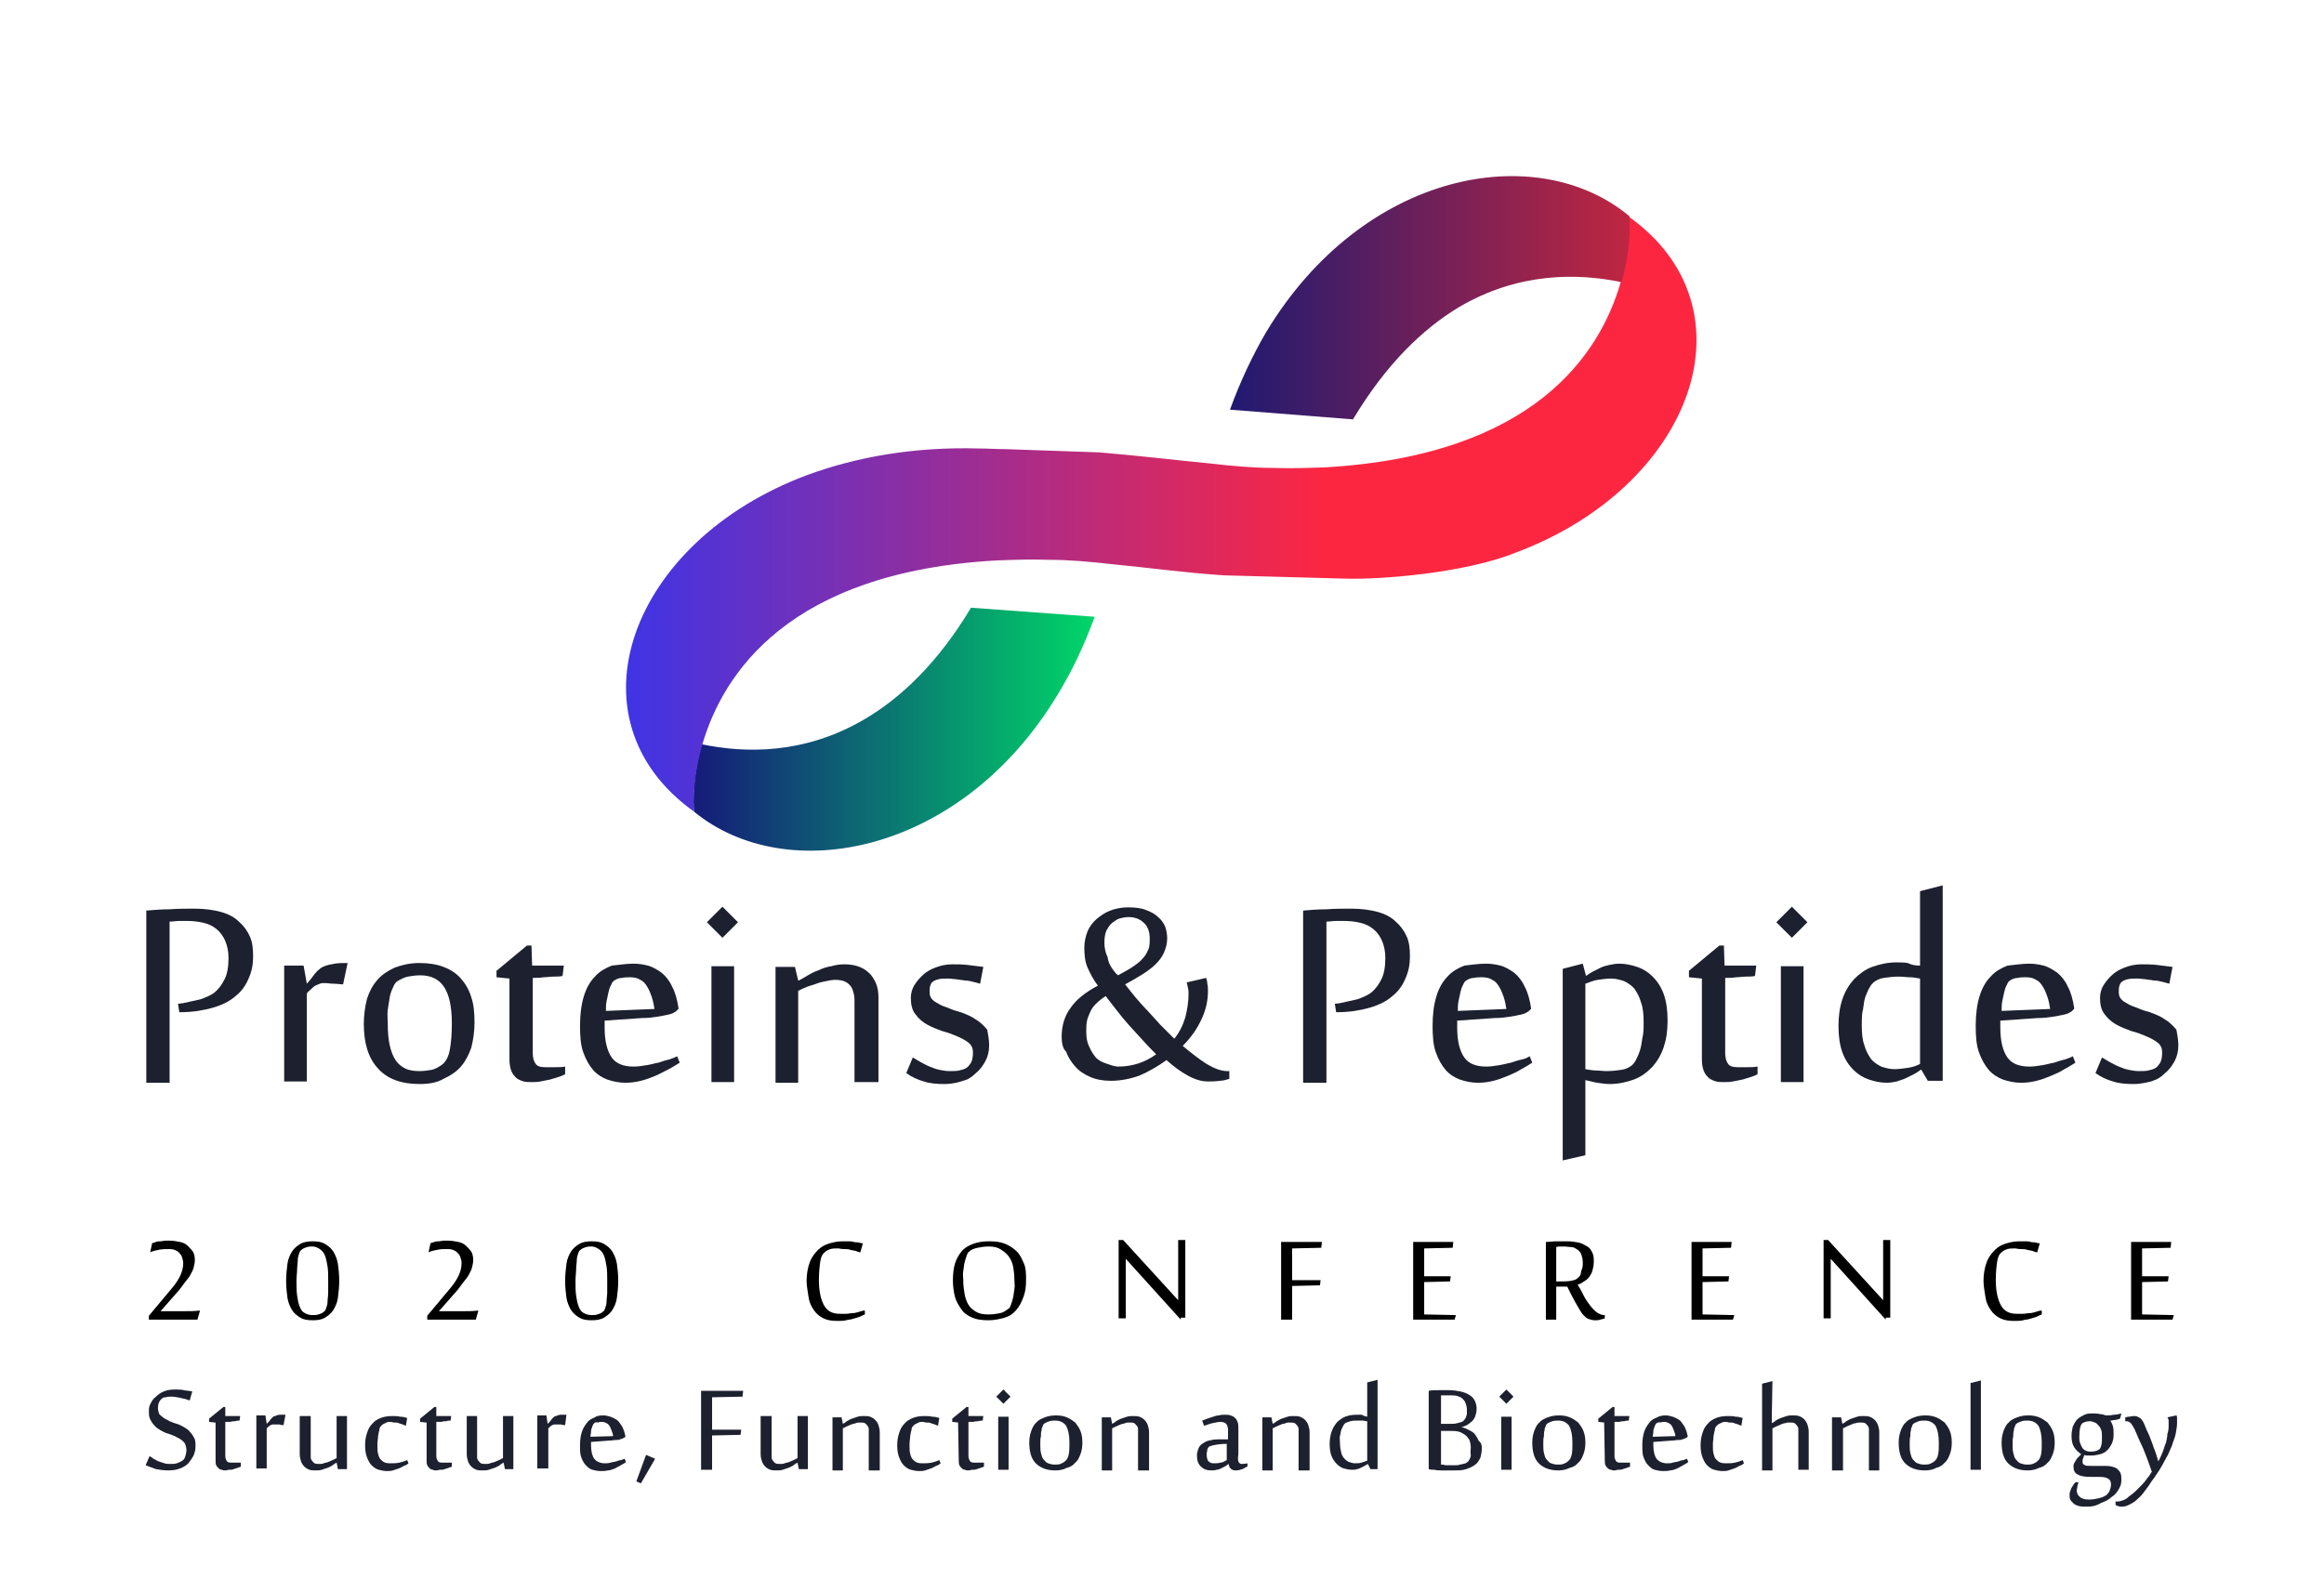 <svg version="1.1" id="Layer_1" xmlns="http://www.w3.org/2000/svg" x="0" y="0" viewBox="0 0 359 246" xml:space="preserve"><style>.st1{display:inline}.st2{fill:#fff}.st3{fill:#1d202e}</style><g id="Layer_2_2_"><g id="XMLID_299_"><path id="XMLID_547_" class="st3" d="M27.5 155.1l.8-.1 2.7-.6c.8-.3 1.6-.6 2.2-1.1.6-.5 1.1-1.2 1.5-2s.6-1.9.6-3.3c0-1-.2-1.9-.5-2.6s-.7-1.3-1.3-1.8-1.2-.8-2-1-1.7-.3-2.6-.3h-1.3c-.4 0-.8.1-1.4.1v24.9h-3.6v-26.6c1.1-.1 2.3-.2 3.6-.2 1.3-.1 2.6-.1 3.9-.1 1.5 0 2.9.2 4 .5s2.1.8 2.8 1.5c.7.6 1.3 1.4 1.7 2.3.4.9.5 1.9.5 3.1 0 1.2-.2 2.3-.7 3.4-.4 1-1.1 2-2 2.7-.9.8-2.1 1.4-3.5 1.8-1.4.4-3.1.7-5 .7h-.2l-.2-1.3z"/><path id="XMLID_545_" class="st3" d="M53 152.1c-.4 0-.9-.1-1.4-.1s-1-.1-1.4-.1c-.3 0-.6 0-.8.1s-.5.2-.7.3-.4.3-.6.5c-.2.2-.5.4-.7.7v13.6h-3.5v-17.9h3l.5 2.8c.2-.2.4-.5.6-.7.2-.3.4-.5.6-.8.2-.2.4-.5.7-.7.2-.2.5-.4.8-.5.5-.2 1-.3 1.6-.4.6-.1 1.2-.1 2-.1l-.7 3.3z"/><path id="XMLID_541_" class="st3" d="M64.8 167.5c-2.8 0-5-.8-6.4-2.4-1.5-1.6-2.2-3.9-2.2-6.9 0-1.4.2-2.7.5-3.9.4-1.2.9-2.1 1.6-2.9.7-.8 1.6-1.4 2.7-1.9 1.1-.4 2.3-.7 3.8-.7 1.4 0 2.7.2 3.7.6 1.1.4 2 1 2.7 1.8s1.3 1.8 1.6 2.9c.4 1.1.5 2.5.5 3.9s-.2 2.7-.5 3.9c-.4 1.1-.9 2.1-1.6 2.9-.7.8-1.6 1.4-2.7 1.9-1 .6-2.3.8-3.7.8zm-4.9-9.3c0 1.3.1 2.4.3 3.3.2.9.5 1.7.9 2.3s.9 1 1.5 1.3 1.4.4 2.2.4c.7 0 1.3-.1 1.9-.2.5-.1 1-.4 1.6-.8.6-.5 1-1.2 1.2-2.4.2-1.1.3-2.4.3-4 0-2.5-.4-4.4-1.2-5.6-.8-1.2-2-1.8-3.7-1.8-.7 0-1.3.1-1.9.2-.5.1-1.1.4-1.6.7-.3.2-.5.5-.7 1-.2.4-.4.9-.5 1.5s-.2 1.2-.3 1.9 0 1.5 0 2.2z"/><path id="XMLID_539_" class="st3" d="M78.7 151.2l-2-.2v-1l4.7-3.9h.7l.1 3.1h4.9l-.2 1.6c-.4.1-.9.1-1.4.1s-1 .1-1.5.1c-.6.1-1.1.1-1.7.1v11.6c0 .6.1 1.2.4 1.6.2.4.7.6 1.5.6h1.5c.6 0 1.1 0 1.6-.1v1.2c-.3.1-.6.3-1 .4-.4.1-.9.3-1.3.4l-1.5.3c-.5.1-.9.1-1.4.1-.4 0-.8 0-1.2-.1-.4-.1-.8-.3-1.1-.5-.3-.3-.6-.6-.8-1.1-.2-.5-.3-1.1-.3-1.9v-12.4z"/><path id="XMLID_536_" class="st3" d="M97.8 148.9c.8 0 1.5.1 2.3.3.7.2 1.4.6 2.1 1.1.6.5 1.2 1.2 1.6 2.1.5.9.8 2 1 3.3v.2c-.2.2-.4.4-.6.5-.3.2-.6.3-1.1.4-.4.1-1 .2-1.6.3s-1.4.2-2.3.2l-5.8.4v1.1c0 2.1.4 3.6 1.1 4.6s1.9 1.4 3.4 1.4c.6 0 1.3-.1 1.9-.2.7-.1 1.3-.3 1.9-.4.6-.2 1.2-.4 1.7-.5.5-.2.9-.3 1.2-.5l.4 1c-.5.3-1.1.7-1.7 1s-1.3.7-2 1-1.5.6-2.3.8-1.6.3-2.4.3c-1 0-1.9-.2-2.8-.5-.8-.3-1.6-.8-2.2-1.5s-1.1-1.6-1.5-2.7c-.4-1.1-.5-2.5-.5-4.1 0-1.8.2-3.3.6-4.6s1-2.3 1.7-3c.7-.8 1.6-1.3 2.6-1.7 1.1-.1 2.2-.3 3.3-.3zm-2.9 2.6c-.2.1-.4.4-.5.7-.2.3-.3.7-.4 1.1-.1.4-.2.9-.3 1.4-.1.5-.1 1-.1 1.5l7.5-.3c-.1-.6-.2-1.2-.4-1.8-.2-.6-.4-1.1-.7-1.6-.3-.5-.6-.9-1.1-1.1-.4-.3-1-.4-1.6-.4-.4 0-.8 0-1.2.1-.5 0-.9.2-1.2.4z"/><path id="XMLID_533_" class="st3" d="M111.6 140.1l2.4 2.4-2.4 2.4-2.4-2.4 2.4-2.4zm-1.7 27.1v-17.9h3.5v17.9h-3.5z"/><path id="XMLID_531_" class="st3" d="M132 167.2v-12.4c0-.4 0-.8-.1-1.2s-.2-.8-.4-1.1-.5-.6-.9-.8-.9-.3-1.6-.3c-.4 0-.9.1-1.4.2-.5.1-1 .2-1.5.4s-1 .3-1.5.5-.9.4-1.3.6v14.2h-3.5v-17.9h3l.5 2.1h.1c.4-.2.9-.5 1.4-.8s1.1-.6 1.7-.8c.6-.3 1.2-.5 1.9-.6.7-.2 1.3-.3 2-.3.8 0 1.5.1 2.1.3s1.2.5 1.7 1c.5.4.8 1 1.1 1.6.3.7.4 1.4.4 2.3v13H132z"/><path id="XMLID_529_" class="st3" d="M152.8 161.5c0 .9-.2 1.7-.5 2.3s-.7 1.2-1.2 1.7c-.3.3-.6.5-.9.8-.3.2-.7.5-1.1.6s-.9.3-1.4.4c-.5.1-1.1.2-1.8.2-1.2 0-2.3-.1-3.2-.4-1-.3-1.9-.7-2.7-1.3l1-2.4c.4.2.8.5 1.2.7s.9.5 1.4.7 1 .4 1.5.5 1 .2 1.6.2 1.1 0 1.5-.1.8-.2 1.1-.4.5-.5.7-.8c.2-.4.3-.9.3-1.6 0-.6-.2-1.1-.7-1.5s-1.1-.7-1.8-1-1.5-.6-2.3-.8c-.8-.3-1.6-.6-2.3-1s-1.3-.9-1.8-1.6c-.5-.6-.7-1.5-.7-2.5 0-.7.2-1.4.5-1.9s.7-1 1.2-1.5c.6-.6 1.3-1 2.1-1.3s1.6-.5 2.6-.5c.7 0 1.5 0 2.4.1l2.4.3-.5 2.6c-.3-.1-.7-.2-1.1-.3-.4-.1-.8-.2-1.3-.2-.4-.1-.9-.1-1.3-.2-.4 0-.8-.1-1.1-.1-.7 0-1.2 0-1.6.1-.4.1-.7.2-.9.4-.2.1-.3.3-.4.6-.1.3-.1.6-.1 1 0 .6.2 1 .7 1.4.5.3 1.1.7 1.8.9.7.3 1.5.6 2.3.8.8.3 1.6.6 2.3 1.1.7.4 1.3 1 1.8 1.6.1.6.3 1.5.3 2.4z"/><path id="XMLID_525_" class="st3" d="M164 160.2c0-1.8.5-3.3 1.4-4.5.9-1.3 2.3-2.4 4.2-3.4-.7-.9-1.2-1.9-1.6-2.8-.4-.9-.5-2-.5-3.1 0-.9.2-1.7.5-2.5.3-.7.8-1.4 1.4-1.9.6-.5 1.3-1 2.1-1.3s1.7-.5 2.7-.5c1.1 0 2.1.1 2.8.4.8.3 1.4.6 1.9 1.1.5.4.9 1 1.1 1.5.2.6.3 1.2.3 1.8 0 .8-.2 1.5-.5 2.2s-.8 1.3-1.3 1.8-1.3 1.1-2.1 1.6-1.7 1-2.6 1.5c.5.6 1 1.3 1.6 2s1.2 1.4 1.9 2.1c.6.7 1.3 1.4 2 2.2l2.1 2.1c.8-1 1.3-2 1.7-3.3.3-1.2.5-2.4.5-3.6 0-.3 0-.6-.1-1s-.1-.6-.2-.8l3-.7c.1.2.2.6.2.9.1.4.1.7.1 1.1 0 1.5-.3 2.9-1 4.4s-1.6 2.8-2.9 4.1c1.3 1.1 2.6 2.1 3.7 2.8 1.2.7 2.2 1.1 3.2 1.1h.3v1.2c-.4.1-.9.3-1.5.3-.6.1-1.2.1-1.8.1-1 0-2-.3-3.1-.9-1.1-.6-2.2-1.4-3.3-2.4-1.4 1-2.8 1.8-4.2 2.4-1.4.5-2.9.8-4.4.8-1.2 0-2.3-.2-3.2-.6s-1.7-.9-2.3-1.6c-.6-.7-1.1-1.4-1.4-2.3-.5-.4-.7-1.3-.7-2.3zm8.8 4.6c1.1 0 2.2-.2 3.1-.5.9-.3 1.9-.8 2.7-1.4-.7-.7-1.4-1.4-2.1-2.2-.7-.8-1.4-1.5-2.1-2.3-.7-.8-1.3-1.5-1.9-2.3-.6-.8-1.2-1.5-1.7-2.2-.6.4-1.1.8-1.5 1.2s-.7.8-.9 1.3c-.2.4-.4.9-.5 1.4s-.1 1-.1 1.6c0 .8.1 1.6.4 2.2.3.7.6 1.2 1 1.7s1 .8 1.6 1 1.3.5 2 .5zm-.5-14.5c.1.1.1.2.2.2l.2.2c.9-.5 1.7-.9 2.4-1.4.6-.4 1.1-.8 1.5-1.3.4-.4.6-.9.8-1.3.2-.5.2-1 .2-1.7 0-1-.3-1.9-.9-2.4-.6-.6-1.4-.9-2.4-.9-.4 0-.9.1-1.3.2s-.8.4-1.2.7-.6.7-.9 1.2c-.2.5-.3 1.1-.3 1.9 0 .8.2 1.6.5 2.2.1.9.6 1.7 1.2 2.4z"/><path id="XMLID_523_" class="st3" d="M206.2 155.1l.8-.1 2.7-.6c.8-.3 1.6-.6 2.2-1.1.6-.5 1.1-1.2 1.5-2s.6-1.9.6-3.3c0-1-.2-1.9-.5-2.6s-.7-1.3-1.3-1.8-1.2-.8-2-1-1.7-.3-2.6-.3h-1.3c-.4 0-.8.1-1.4.1v24.9h-3.6v-26.6c1.1-.1 2.3-.2 3.6-.2 1.3-.1 2.6-.1 3.9-.1 1.5 0 2.9.2 4 .5s2.1.8 2.8 1.5c.7.6 1.3 1.4 1.7 2.3.4.9.5 1.9.5 3.1 0 1.2-.2 2.3-.7 3.4-.4 1-1.1 2-2 2.7-.9.8-2.1 1.4-3.5 1.8-1.4.4-3.1.7-5 .7h-.2l-.2-1.3z"/><path id="XMLID_520_" class="st3" d="M229.5 148.9c.8 0 1.5.1 2.3.3.7.2 1.4.6 2.1 1.1.6.5 1.2 1.2 1.6 2.1.5.9.8 2 1 3.3v.2c-.2.2-.4.4-.6.5-.3.2-.6.3-1.1.4-.4.1-1 .2-1.6.3s-1.4.2-2.3.2l-5.8.4v1.1c0 2.1.4 3.6 1.1 4.6.7 1 1.9 1.4 3.4 1.4.6 0 1.3-.1 1.9-.2.7-.1 1.3-.3 1.9-.4.6-.2 1.2-.4 1.7-.5s.9-.3 1.2-.5l.4 1c-.5.3-1.1.7-1.7 1-.6.4-1.3.7-2 1s-1.5.6-2.3.8-1.6.3-2.4.3c-1 0-1.9-.2-2.8-.5-.8-.3-1.6-.8-2.2-1.5-.6-.7-1.1-1.6-1.5-2.7-.4-1.1-.5-2.5-.5-4.1 0-1.8.2-3.3.6-4.6s1-2.3 1.7-3c.7-.8 1.6-1.3 2.6-1.7 1-.1 2.1-.3 3.3-.3zm-3 2.6c-.2.1-.4.4-.5.7-.2.3-.3.7-.4 1.1-.1.4-.2.9-.3 1.4s-.1 1-.1 1.5l7.5-.3c-.1-.6-.2-1.2-.4-1.8s-.4-1.1-.7-1.6-.6-.9-1.1-1.1c-.4-.3-1-.4-1.6-.4-.4 0-.8 0-1.2.1-.5 0-.9.2-1.2.4z"/><path id="XMLID_517_" class="st3" d="M245 150.8c.4-.3.7-.5 1.1-.7l1.2-.6c.4-.2.9-.3 1.3-.4.5-.1 1-.2 1.5-.2 1 0 1.9.2 2.8.5.9.3 1.7.8 2.4 1.5s1.3 1.6 1.7 2.7c.4 1.1.6 2.5.6 4.1s-.2 2.9-.6 4.1c-.4 1.2-1 2.2-1.8 3.1-.8.8-1.7 1.5-2.8 1.9s-2.4.7-3.7.7c-.7 0-1.3-.1-2-.2-.6-.1-1.2-.3-1.8-.4v11.6l-3.5.8v-29.6l3.1-.8.5 1.9zm8.9 7.1c0-1.2-.1-2.2-.4-3-.2-.8-.6-1.5-1-2.1-.4-.5-1-.9-1.6-1.2-.6-.2-1.3-.4-2-.4s-1.4.1-2.1.2c-.7.1-1.3.4-1.9.6v13.2c.6.1 1.1.2 1.6.2s1.1.1 1.7.1c.8 0 1.6-.1 2.3-.2.7-.1 1.2-.4 1.6-.7.2-.2.4-.4.6-.8.2-.4.4-.8.6-1.4.2-.6.3-1.2.4-2 .2-.7.2-1.5.2-2.5z"/><path id="XMLID_515_" class="st3" d="M262.9 151.2l-2-.2v-1l4.7-3.9h.7l.1 3.1h4.9l-.2 1.6c-.4.1-.9.1-1.4.1s-1 .1-1.5.1c-.6.1-1.1.1-1.7.1v11.6c0 .6.1 1.2.4 1.6.2.4.7.6 1.5.6h1.5c.6 0 1.1 0 1.6-.1v1.2c-.3.1-.6.3-1 .4-.4.1-.9.3-1.3.4l-1.5.3c-.5.1-.9.1-1.4.1-.4 0-.8 0-1.2-.1-.4-.1-.8-.3-1.1-.5-.3-.3-.6-.6-.8-1.1-.2-.5-.3-1.1-.3-1.9v-12.4z"/><path id="XMLID_512_" class="st3" d="M276.8 140.1l2.4 2.4-2.4 2.4-2.4-2.4 2.4-2.4zm-1.7 27.1v-17.9h3.5v17.9h-3.5z"/><path id="XMLID_509_" class="st3" d="M296.6 149.2v-.8-.7-10l3.5-.9V167h-2.3l-1-1.7h-.1c-.4.3-.7.5-1.1.7l-1.2.6c-.4.2-.9.3-1.4.5-.5.1-1 .2-1.5.2-1 0-1.9-.2-2.8-.5s-1.7-.8-2.4-1.5-1.3-1.6-1.7-2.7c-.4-1.1-.6-2.5-.6-4.1 0-1.5.2-2.9.6-4.1.4-1.2 1-2.2 1.8-3.1.8-.8 1.7-1.5 2.8-1.9 1.1-.4 2.4-.7 3.7-.7.6 0 1.2 0 1.8.1.6.3 1.2.4 1.9.4zm-9 9.3c0 1.2.1 2.2.4 3 .2.8.6 1.5 1 2.1.4.5 1 .9 1.6 1.2.6.2 1.3.4 2 .4s1.4-.1 2.1-.2c.7-.1 1.3-.3 1.9-.6v-13.2c-.6-.1-1.1-.2-1.6-.2s-1.1-.1-1.7-.1c-.8 0-1.6.1-2.3.2-.7.1-1.2.4-1.6.7-.2.2-.4.4-.6.8-.2.3-.4.8-.6 1.3s-.3 1.2-.4 2c-.2.7-.2 1.6-.2 2.6z"/><path id="XMLID_506_" class="st3" d="M313.4 148.9c.8 0 1.5.1 2.3.3.7.2 1.4.6 2.1 1.1.6.5 1.2 1.2 1.6 2.1.5.9.8 2 1 3.3v.2c-.2.2-.4.4-.6.5-.3.2-.6.3-1.1.4-.4.1-1 .2-1.6.3s-1.4.2-2.3.2l-5.8.4v1.1c0 2.1.4 3.6 1.1 4.6s1.9 1.4 3.4 1.4c.6 0 1.3-.1 1.9-.2.7-.1 1.3-.3 1.9-.4.6-.2 1.2-.4 1.7-.5.5-.2.9-.3 1.2-.5l.4 1c-.5.3-1.1.7-1.7 1-.6.4-1.3.7-2 1s-1.5.6-2.3.8-1.6.3-2.4.3c-1 0-1.9-.2-2.8-.5-.8-.3-1.6-.8-2.2-1.5s-1.1-1.6-1.5-2.7c-.4-1.1-.5-2.5-.5-4.1 0-1.8.2-3.3.6-4.6s1-2.3 1.7-3c.7-.8 1.6-1.3 2.6-1.7 1.1-.1 2.2-.3 3.3-.3zm-2.9 2.6c-.2.1-.4.4-.5.7-.2.3-.3.7-.4 1.1-.1.4-.2.9-.3 1.4-.1.5-.1 1-.1 1.5l7.5-.3c-.1-.6-.2-1.2-.4-1.8-.2-.6-.4-1.1-.7-1.6s-.6-.9-1.1-1.1c-.4-.3-1-.4-1.6-.4-.4 0-.8 0-1.2.1-.5 0-.9.2-1.2.4z"/><path id="XMLID_504_" class="st3" d="M336.5 161.5c0 .9-.2 1.7-.5 2.3s-.7 1.2-1.2 1.7c-.3.3-.6.5-.9.8-.3.2-.7.5-1.1.6-.4.2-.9.3-1.4.4-.5.1-1.1.2-1.8.2-1.2 0-2.3-.1-3.2-.4-1-.3-1.9-.7-2.7-1.3l1-2.4c.4.2.8.5 1.2.7s.9.5 1.4.7 1 .4 1.5.5 1 .2 1.6.2 1.1 0 1.5-.1.8-.2 1.1-.4c.3-.2.5-.5.7-.8.2-.4.3-.9.3-1.6 0-.6-.2-1.1-.7-1.5s-1.1-.7-1.8-1c-.7-.3-1.5-.6-2.3-.8-.8-.3-1.6-.6-2.3-1-.7-.4-1.3-.9-1.8-1.6-.5-.6-.7-1.5-.7-2.5 0-.7.2-1.4.5-1.9s.7-1 1.2-1.5c.6-.6 1.3-1 2.1-1.3.8-.3 1.6-.5 2.6-.5.7 0 1.5 0 2.4.1l2.4.3-.5 2.6c-.3-.1-.7-.2-1.1-.3s-.8-.2-1.3-.2c-.4-.1-.9-.1-1.3-.2-.4 0-.8-.1-1.1-.1-.7 0-1.2 0-1.6.1s-.7.2-.9.4c-.2.1-.3.3-.4.6s-.1.6-.1 1c0 .6.2 1 .7 1.4.5.3 1.1.7 1.8.9.7.3 1.5.6 2.3.8.8.3 1.6.6 2.3 1.1.7.4 1.3 1 1.8 1.6.1.6.3 1.5.3 2.4z"/></g><g id="XMLID_20_"><path id="XMLID_1049_" class="st3" d="M30.2 223.5c0 .5-.1.9-.3 1.4-.2.4-.5.8-.8 1.2-.4.4-.8.6-1.3.8s-1.1.3-1.8.3-1.3-.1-1.9-.2c-.6-.2-1.1-.4-1.6-.6l.6-1.4c.2.1.4.2.6.4.3.1.5.3.8.4l.9.3c.3.1.6.1.9.1.4 0 .7 0 1-.1s.5-.2.7-.3c.1-.1.2-.1.3-.2.1-.1.2-.2.2-.3.1-.1.1-.3.2-.5 0-.2.1-.4.1-.7 0-.4-.1-.7-.2-1-.2-.3-.4-.5-.7-.7-.3-.2-.6-.3-.9-.5-.3-.1-.7-.3-1.1-.4-.4-.1-.7-.3-1.1-.5-.3-.2-.7-.4-.9-.7-.3-.3-.5-.6-.7-1s-.2-.8-.2-1.4c0-.4.1-.8.3-1.1.2-.4.4-.7.8-1 .3-.3.7-.6 1.2-.8s1-.3 1.7-.3c.5 0 1 0 1.4.1s.9.1 1.3.2l-.4 1.4c-.5-.2-.9-.3-1.4-.4-.5-.1-1-.2-1.4-.2-.3 0-.6 0-.9.1-.3 0-.5.1-.6.2-.1.1-.3.3-.4.5s-.2.5-.2 1c0 .3.1.6.2.9.2.2.4.4.7.6.3.2.6.3.9.5.3.1.7.3 1.1.4.4.1.7.3 1.1.5.3.2.7.4.9.7.3.3.5.6.7 1 .2.3.2.8.2 1.3z"/><path id="XMLID_1047_" class="st3" d="M33.2 219.8l-.9-.1v-.5l2.2-1.8h.3v1.4h2.3l-.1.7c-.2 0-.4 0-.7.1-.2 0-.5 0-.7.1h-.8v5.3c0 .3.1.5.2.7.1.2.3.3.7.3h1.5v.6c-.1.1-.3.1-.5.2s-.4.1-.6.2c-.2.1-.5.1-.7.1s-.4.1-.6.1c-.2 0-.4 0-.5-.1-.2 0-.4-.1-.5-.2-.1-.1-.3-.3-.4-.5-.1-.2-.1-.5-.1-.9v-5.7h-.1z"/><path id="XMLID_1044_" class="st3" d="M43.8 220.2c-.2 0-.4 0-.6-.1h-1.1c-.1 0-.2.1-.3.1-.1.1-.2.1-.3.2l-.3.3v6.2h-1.6v-8.2H41l.2 1.3.3-.3c.1-.1.2-.2.3-.4l.3-.3c.1-.1.2-.2.4-.2.2-.1.5-.2.7-.2h.9l-.3 1.6z"/><path id="XMLID_1041_" class="st3" d="M48 218.9v6.3c0 .2.1.4.2.5.1.1.2.3.4.4.2.1.4.1.8.1.2 0 .4 0 .6-.1s.5-.1.7-.2c.2-.1.5-.2.7-.3l.6-.3v-6.5h1.6v8.2h-1.4l-.2-1c-.2.1-.4.2-.6.4-.2.1-.5.3-.8.4l-.9.3c-.3.1-.6.1-.9.1-.4 0-.7 0-1-.1s-.6-.3-.8-.5-.4-.5-.5-.8-.2-.7-.2-1.1v-5.9H48v.1z"/><path id="XMLID_1038_" class="st3" d="M62.7 220.3c-.2-.1-.3-.1-.5-.2s-.4-.1-.6-.2c-.2-.1-.4-.1-.7-.1-.2 0-.4-.1-.6-.1-.2 0-.4 0-.6.1l-.6.3-.3.3c-.1.1-.2.3-.2.6-.1.2-.1.5-.2.9 0 .4-.1.8-.1 1.3 0 .6 0 1.1.1 1.4.1.4.2.7.4.9s.4.4.7.5.6.1.9.1c.4 0 .8 0 1.3-.1.4-.1.8-.2 1.2-.4l.2.5c-.2.2-.4.3-.7.4-.2.1-.5.3-.8.4l-.9.3c-.3.1-.6.1-.9.1-.5 0-.9-.1-1.3-.2s-.8-.4-1.1-.7-.5-.7-.7-1.2-.3-1.1-.3-1.9c0-.7.1-1.3.3-1.9.2-.6.4-1 .8-1.4.3-.4.8-.7 1.3-.9s1.1-.3 1.8-.3c.4 0 .8 0 1.2.1.4 0 .8.1 1.1.2l-.2 1.2z"/><path id="XMLID_1035_" class="st3" d="M65.8 219.8l-.9-.1v-.5l2.2-1.8h.3v1.4h2.3l-.1.7c-.2 0-.4 0-.7.1-.2 0-.5 0-.7.1h-.8v5.3c0 .3.1.5.2.7s.3.3.7.3h1.5v.6c-.1.1-.3.1-.5.2s-.4.1-.6.2c-.2.1-.5.1-.7.1s-.4.1-.6.1-.4 0-.5-.1c-.2 0-.4-.1-.5-.2s-.3-.3-.4-.5-.1-.5-.1-.9v-5.7h-.1z"/><path id="XMLID_1032_" class="st3" d="M73.7 218.9v6.3c0 .2.1.4.2.5s.2.3.4.4c.2.1.4.1.8.1.2 0 .4 0 .6-.1s.5-.1.7-.2c.2-.1.5-.2.7-.3l.6-.3v-6.5h1.6v8.2H78l-.2-1c-.2.1-.4.2-.6.4-.2.1-.5.3-.8.4l-.9.3c-.3.1-.6.1-.9.1-.4 0-.7 0-1-.1s-.6-.3-.8-.5c-.2-.2-.4-.5-.5-.8s-.2-.7-.2-1.1v-5.9h1.6v.1z"/><path id="XMLID_1028_" class="st3" d="M87.3 220.2c-.2 0-.4 0-.6-.1h-1.1c-.1 0-.2.1-.3.1-.1.1-.2.1-.3.2l-.3.3v6.2H83v-8.2h1.4l.2 1.3.3-.3c.1-.1.2-.2.3-.4l.3-.3c.1-.1.2-.2.4-.2.2-.1.5-.2.7-.2h.9l-.2 1.6z"/><path id="XMLID_1024_" class="st3" d="M93.2 218.7c.4 0 .7.1 1.1.2.3.1.7.3 1 .5s.5.6.8 1c.2.4.4.9.5 1.5v.1c-.1.1-.2.2-.3.2-.1.1-.3.1-.5.2s-.5.1-.7.1c-.3 0-.6.1-1.1.1l-2.7.2v.5c0 1 .2 1.7.5 2.1.3.4.9.7 1.6.7.3 0 .6 0 .9-.1s.6-.1.9-.2c.3-.1.5-.2.8-.2.2-.1.4-.2.5-.2l.2.5c-.2.2-.5.3-.8.5s-.6.3-.9.5c-.3.1-.7.3-1.1.3-.4.1-.7.1-1.1.1-.5 0-.9-.1-1.3-.2s-.7-.4-1-.7-.5-.7-.7-1.2-.2-1.1-.2-1.9c0-.8.1-1.5.3-2.1.2-.6.5-1 .8-1.4s.7-.6 1.2-.8c.2-.2.7-.3 1.3-.3zm-1.4 1.2c-.1.1-.2.2-.2.3-.1.1-.1.3-.2.5s-.1.4-.1.6c0 .2-.1.5-.1.7l3.5-.1c0-.3-.1-.5-.2-.8s-.2-.5-.3-.7-.3-.4-.5-.5-.4-.2-.7-.2c-.2 0-.4 0-.6.1-.3-.1-.5 0-.6.1z"/><path id="XMLID_1020_" class="st3" d="M101.2 225.4l-2.2 3.8-.7-.3 1.5-4.1 1.4.6z"/><path id="XMLID_1017_" class="st3" d="M110 227.1h-1.7v-12.2h6.5l-.1.9-4.7.1v5h4.5l-.1.8-4.4.1v5.3z"/><path id="XMLID_1014_" class="st3" d="M119.2 218.9v6.3c0 .2.1.4.2.5s.2.3.4.4c.2.1.4.1.8.1.2 0 .4 0 .6-.1s.5-.1.7-.2c.2-.1.5-.2.7-.3l.6-.3v-6.5h1.6v8.2h-1.4l-.2-1c-.2.1-.4.2-.6.4-.2.1-.5.3-.8.4l-.9.3c-.3.1-.6.1-.9.1-.4 0-.7 0-1-.1s-.6-.3-.8-.5c-.2-.2-.4-.5-.5-.8s-.2-.7-.2-1.1v-5.9h1.7v.1z"/><path id="XMLID_1011_" class="st3" d="M134.2 227.1v-5.7-.6c0-.2-.1-.4-.2-.5-.1-.1-.2-.3-.4-.4-.2-.1-.4-.1-.8-.1-.2 0-.4 0-.6.1s-.5.1-.7.2c-.2.1-.5.2-.7.3l-.6.3v6.5h-1.6V219h1.4l.2 1c.2-.1.4-.2.6-.4.2-.1.5-.3.8-.4l.9-.3c.3-.1.6-.1.9-.1.4 0 .7 0 1 .1s.6.3.8.5.4.5.5.8.2.7.2 1.1v5.9h-1.7v-.1z"/><path id="XMLID_1008_" class="st3" d="M144.9 220.3c-.2-.1-.3-.1-.5-.2s-.4-.1-.6-.2c-.2-.1-.4-.1-.7-.1-.2 0-.4-.1-.6-.1-.2 0-.4 0-.6.1l-.6.3-.3.3c-.1.1-.2.3-.2.6-.1.2-.1.5-.2.9 0 .4-.1.8-.1 1.3 0 .6 0 1.1.1 1.4.1.4.2.7.4.9s.4.4.7.5.6.1.9.1c.4 0 .8 0 1.3-.1.4-.1.8-.2 1.2-.4l.2.5c-.2.2-.4.3-.7.4-.2.1-.5.3-.8.4l-.9.3c-.3.1-.6.1-.9.1-.5 0-.9-.1-1.3-.2s-.8-.4-1.1-.7-.5-.7-.7-1.2-.3-1.1-.3-1.9c0-.7.1-1.3.3-1.9.2-.6.4-1 .8-1.4.3-.4.8-.7 1.3-.9s1.1-.3 1.8-.3c.4 0 .8 0 1.2.1.4 0 .8.1 1.1.2l-.2 1.2z"/><path id="XMLID_1005_" class="st3" d="M148 219.8l-.9-.1v-.5l2.2-1.8h.3v1.4h2.3l-.1.7c-.2 0-.4 0-.7.1-.2 0-.5 0-.7.1h-.8v5.3c0 .3.1.5.2.7.1.2.3.3.7.3h1.5v.6c-.1.1-.3.1-.5.2s-.4.1-.6.2c-.2.1-.5.1-.7.1s-.4.1-.6.1c-.2 0-.4 0-.5-.1-.2 0-.4-.1-.5-.2s-.3-.3-.4-.5c-.1-.2-.1-.5-.1-.9l-.1-5.7z"/><path id="XMLID_999_" class="st3" d="M155 214.7l1.1 1.1-1.1 1.1-1.1-1.1 1.1-1.1zm-.8 12.4v-8.2h1.6v8.2h-1.6z"/><path id="XMLID_995_" class="st3" d="M163 227.2c-1.3 0-2.3-.4-3-1.1-.7-.7-1-1.8-1-3.2 0-.7.1-1.2.3-1.8.2-.5.4-1 .8-1.3.3-.4.8-.6 1.3-.8s1.1-.3 1.7-.3c.7 0 1.2.1 1.7.3s.9.5 1.3.8c.3.4.6.8.8 1.3s.3 1.1.3 1.8-.1 1.3-.3 1.8-.4 1-.8 1.3c-.3.4-.8.7-1.3.8-.6.3-1.1.4-1.8.4zm-2.3-4.2c0 .6 0 1.1.1 1.5s.2.8.4 1 .4.5.7.6.6.2 1 .2c.3 0 .6 0 .9-.1.2-.1.5-.2.7-.4.3-.2.5-.6.6-1.1s.1-1.1.1-1.8c0-1.2-.2-2-.5-2.6-.4-.5-.9-.8-1.7-.8-.3 0-.6 0-.9.1-.3.1-.5.2-.7.3-.1.1-.3.2-.3.4-.1.2-.2.4-.2.7-.1.3-.1.5-.1.9-.1.4-.1.7-.1 1.1z"/><path id="XMLID_991_" class="st3" d="M175.8 227.1v-5.7-.6c0-.2-.1-.4-.2-.5-.1-.1-.2-.3-.4-.4-.2-.1-.4-.1-.8-.1-.2 0-.4 0-.6.1s-.5.1-.7.2c-.2.1-.5.2-.7.3l-.6.3v6.5h-1.6V219h1.4l.2 1c.2-.1.4-.2.6-.4.2-.1.5-.3.8-.4l.9-.3c.3-.1.6-.1.9-.1.4 0 .7 0 1 .1s.6.3.8.5.4.5.5.8.2.7.2 1.1v5.9h-1.7v-.1z"/><path id="XMLID_986_" class="st3" d="M191.8 226.2c.2 0 .5 0 .9-.1v.5c-.3.1-.5.3-.8.4-.3.1-.6.2-1 .2-.2 0-.4 0-.5-.1s-.3-.1-.3-.2c-.1-.1-.2-.2-.2-.3s-.1-.2-.1-.4c-.2.1-.4.3-.6.4l-.6.3c-.2.1-.4.2-.7.2-.2.1-.5.1-.8.1-.7 0-1.2-.2-1.6-.6-.4-.4-.6-.9-.6-1.7 0-.4.1-.7.2-1 .1-.3.3-.6.6-.8s.6-.4 1-.5.9-.2 1.5-.2h1.5V221c0-.5-.1-.8-.3-1s-.5-.3-.9-.3c-.3 0-.7.1-1.2.2s-.9.3-1.3.4l-.3-.8c.3-.1.5-.2.8-.3l.9-.3c.3-.1.6-.2.9-.2.3-.1.6-.1.9-.1.3 0 .6 0 .9.1s.5.2.7.4.3.4.4.7c.1.3.1.6.1 1v3.9c-.2 1.1.1 1.5.5 1.5zm-2.3-.6v-.7-1.8c-.9 0-1.5.1-2 .2s-.7.2-.8.3-.2.3-.2.4c0 .2-.1.4-.1.7 0 .5.1.8.2 1 .2.2.4.4.8.4s.8 0 1.1-.1c.3 0 .7-.2 1-.4z"/><path id="XMLID_983_" class="st3" d="M200.6 227.1v-5.7-.6c0-.2-.1-.4-.2-.5-.1-.1-.2-.3-.4-.4-.2-.1-.4-.1-.8-.1-.2 0-.4 0-.6.1s-.5.1-.7.2c-.2.1-.5.2-.7.3l-.6.3v6.5H195V219h1.4l.2 1c.2-.1.4-.2.6-.4.2-.1.5-.3.8-.4l.9-.3c.3-.1.6-.1.9-.1.4 0 .7 0 1 .1s.6.3.8.5.4.5.5.8.2.7.2 1.1v5.9h-1.7v-.1z"/><path id="XMLID_977_" class="st3" d="M211.2 218.9v-.4-.3-4.6l1.6-.4V227h-1.1l-.4-.8c-.2.1-.3.2-.5.3l-.6.3c-.2.1-.4.2-.6.2-.2.1-.5.1-.7.1-.5 0-.9-.1-1.3-.2s-.8-.4-1.1-.7-.6-.7-.8-1.2-.3-1.1-.3-1.9c0-.7.1-1.3.3-1.9s.5-1 .8-1.4c.4-.4.8-.7 1.3-.9s1.1-.3 1.7-.3h.9c.2.2.5.2.8.3zm-4.2 4.2c0 .5.1 1 .2 1.4.1.4.3.7.5.9s.4.4.7.5.6.2.9.2c.3 0 .7 0 1-.1l.9-.3v-6.1c-.3 0-.5-.1-.7-.1h-.8c-.4 0-.7 0-1.1.1s-.6.2-.8.3c-.1.1-.2.2-.3.4l-.3.6c-.1.3-.1.6-.2.9s0 .8 0 1.3z"/><path id="XMLID_970_" class="st3" d="M228.9 223.8c0 .5-.1 1-.2 1.4-.2.4-.4.8-.8 1.1-.4.3-.8.5-1.4.7-.6.2-1.2.2-2 .2h-1.9c-.3 0-.6 0-1-.1-.3 0-.6 0-.9-.1v-12.1c.5-.1 1-.1 1.5-.1h1.6c.7 0 1.3.1 1.8.2s1 .3 1.3.5c.4.2.7.5.9.9s.3.8.3 1.3c0 .4-.1.8-.2 1.1-.1.3-.3.6-.5.8s-.5.4-.8.6c-.3.1-.6.3-.9.3.5.1.9.3 1.3.5s.7.4.9.7.4.6.5.9c.5.4.5.8.5 1.2zm-2.3-6c0-.4-.1-.7-.2-1-.1-.3-.3-.5-.5-.7s-.5-.3-.8-.4c-.3-.1-.7-.1-1.1-.1H222.6v4.4h1.6c.3 0 .6 0 .9-.1.3-.1.5-.1.7-.2.1 0 .2-.1.3-.2.1-.1.2-.2.3-.4s.1-.3.2-.6v-.7zm.6 5.9c0-.5-.1-.9-.2-1.2-.2-.3-.4-.6-.7-.8s-.6-.4-1-.5-.8-.1-1.2-.1h-1.5v5.2c.2 0 .4 0 .7.1h1.6c.2 0 .4 0 .6-.1.2 0 .4-.1.5-.1s.3-.1.4-.1c.1-.1.2-.1.3-.2s.2-.2.3-.4.2-.4.2-.7c-.1-.4 0-.7 0-1.1z"/><path id="XMLID_964_" class="st3" d="M232.7 214.7l1.1 1.1-1.1 1.1-1.1-1.1 1.1-1.1zm-.8 12.4v-8.2h1.6v8.2h-1.6z"/><path id="XMLID_961_" class="st3" d="M240.7 227.2c-1.3 0-2.3-.4-3-1.1-.7-.7-1-1.8-1-3.2 0-.7.1-1.2.3-1.8.2-.5.4-1 .8-1.3.3-.4.8-.6 1.3-.8s1.1-.3 1.7-.3c.7 0 1.2.1 1.7.3s.9.5 1.3.8c.3.4.6.8.8 1.3s.3 1.1.3 1.8-.1 1.3-.3 1.8-.4 1-.8 1.3c-.3.4-.8.7-1.3.8-.6.3-1.2.4-1.8.4zm-2.3-4.2c0 .6 0 1.1.1 1.5s.2.8.4 1 .4.5.7.6.6.2 1 .2c.3 0 .6 0 .9-.1.2-.1.5-.2.7-.4.3-.2.5-.6.6-1.1s.1-1.1.1-1.8c0-1.2-.2-2-.5-2.6-.4-.5-.9-.8-1.7-.8-.3 0-.6 0-.9.1-.3.1-.5.2-.7.3-.1.1-.3.2-.3.4-.1.2-.2.4-.2.7-.1.3-.1.5-.1.9-.1.4-.1.7-.1 1.1z"/><path id="XMLID_959_" class="st3" d="M247.8 219.8l-.9-.1v-.5l2.2-1.8h.3v1.4h2.3l-.1.7c-.2 0-.4 0-.7.1-.2 0-.5 0-.7.1h-.8v5.3c0 .3.1.5.2.7.1.2.3.3.7.3h1.5v.6c-.1.1-.3.1-.5.2s-.4.1-.6.2c-.2.1-.5.1-.7.1s-.4.1-.6.1c-.2 0-.4 0-.5-.1-.2 0-.4-.1-.5-.2-.1-.1-.3-.3-.4-.5-.1-.2-.1-.5-.1-.9l-.1-5.7z"/><path id="XMLID_956_" class="st3" d="M257.3 218.7c.4 0 .7.1 1.1.2.3.1.7.3 1 .5s.5.6.8 1c.2.4.4.9.5 1.5v.1c-.1.1-.2.2-.3.2-.1.1-.3.1-.5.2s-.5.1-.7.1c-.3 0-.6.1-1.1.1l-2.7.2v.5c0 1 .2 1.7.5 2.1.3.4.9.7 1.6.7.3 0 .6 0 .9-.1s.6-.1.9-.2c.3-.1.5-.2.8-.2.2-.1.4-.2.5-.2l.2.5c-.2.2-.5.3-.8.5s-.6.3-.9.5c-.3.1-.7.3-1.1.3-.4.1-.7.1-1.1.1-.5 0-.9-.1-1.3-.2s-.7-.4-1-.7-.5-.7-.7-1.2-.2-1.1-.2-1.9c0-.8.1-1.5.3-2.1s.5-1 .8-1.4.7-.6 1.2-.8c.3-.2.8-.3 1.3-.3zm-1.4 1.2c-.1.1-.2.2-.2.3-.1.1-.1.3-.2.5s-.1.4-.1.6c0 .2-.1.5-.1.7l3.5-.1c0-.3-.1-.5-.2-.8s-.2-.5-.3-.7c-.1-.2-.3-.4-.5-.5s-.4-.2-.7-.2c-.2 0-.4 0-.6.1-.2-.1-.4 0-.6.1z"/><path id="XMLID_954_" class="st3" d="M269 220.3c-.2-.1-.3-.1-.5-.2s-.4-.1-.6-.2c-.2-.1-.4-.1-.7-.1-.2 0-.4-.1-.6-.1s-.4 0-.6.1l-.6.3-.3.3c-.1.1-.2.3-.2.6-.1.2-.1.5-.2.9 0 .4-.1.8-.1 1.3 0 .6 0 1.1.1 1.4.1.4.2.7.4.9.2.2.4.4.7.5.3.1.6.1.9.1.4 0 .8 0 1.3-.1.4-.1.8-.2 1.2-.4l.2.5c-.2.2-.4.3-.7.4-.2.1-.5.3-.8.4l-.9.3c-.3.1-.6.1-.9.1-.5 0-.9-.1-1.3-.2s-.8-.4-1.1-.7c-.3-.3-.5-.7-.7-1.2s-.3-1.1-.3-1.9c0-.7.1-1.3.3-1.9.2-.6.4-1 .8-1.4.3-.4.8-.7 1.3-.9s1.1-.3 1.8-.3c.4 0 .8 0 1.2.1.4 0 .8.1 1.1.2l-.2 1.2z"/><path id="XMLID_952_" class="st3" d="M273.7 218.9v1c.2-.1.4-.2.6-.4.2-.1.5-.3.8-.4l.9-.3c.3-.1.6-.1.9-.1.4 0 .7 0 1 .1s.6.3.8.5c.2.2.4.5.5.8s.2.7.2 1.1v5.9h-1.6v-5.7-.6c0-.2-.1-.4-.2-.5s-.2-.3-.4-.4c-.2-.1-.4-.1-.8-.1-.2 0-.4 0-.6.1-.2 0-.5.1-.7.2-.2.1-.5.2-.7.3l-.6.3v6.5h-1.6v-13.4l1.6-.4-.1 5.5z"/><path id="XMLID_950_" class="st3" d="M288.7 227.1v-5.7-.6c0-.2-.1-.4-.2-.5s-.2-.3-.4-.4c-.2-.1-.4-.1-.8-.1-.2 0-.4 0-.6.1-.2 0-.5.1-.7.2-.2.1-.5.2-.7.3l-.6.3v6.5H283V219h1.4l.2 1c.2-.1.4-.2.6-.4.2-.1.5-.3.8-.4l.9-.3c.3-.1.6-.1.9-.1.4 0 .7 0 1 .1s.6.3.8.5c.2.2.4.5.5.8s.2.7.2 1.1v5.9h-1.6v-.1z"/><path id="XMLID_947_" class="st3" d="M297.3 227.2c-1.3 0-2.3-.4-3-1.1-.7-.7-1-1.8-1-3.2 0-.7.1-1.2.3-1.8.2-.5.4-1 .8-1.3.3-.4.8-.6 1.3-.8s1.1-.3 1.7-.3c.7 0 1.2.1 1.7.3s.9.5 1.3.8c.3.4.6.8.8 1.3s.3 1.1.3 1.8-.1 1.3-.3 1.8c-.2.5-.4 1-.8 1.3-.3.4-.8.7-1.3.8-.5.3-1.1.4-1.8.4zM295 223c0 .6 0 1.1.1 1.5s.2.8.4 1 .4.5.7.6c.3.1.6.2 1 .2.3 0 .6 0 .9-.1.2-.1.5-.2.7-.4.3-.2.5-.6.6-1.1s.1-1.1.1-1.8c0-1.2-.2-2-.5-2.6-.4-.5-.9-.8-1.7-.8-.3 0-.6 0-.9.1s-.5.2-.7.3c-.1.1-.3.2-.3.4-.1.2-.2.4-.2.7-.1.3-.1.5-.1.9-.1.4-.1.7-.1 1.1z"/><path id="XMLID_945_" class="st3" d="M304.4 227.1v-13.4l1.6-.4v13.8h-1.6z"/><path id="XMLID_942_" class="st3" d="M313.2 227.2c-1.3 0-2.3-.4-3-1.1-.7-.7-1-1.8-1-3.2 0-.7.1-1.2.3-1.8.2-.5.4-1 .8-1.3.3-.4.8-.6 1.3-.8s1.1-.3 1.7-.3c.7 0 1.2.1 1.7.3s.9.5 1.3.8c.3.4.6.8.8 1.3.2.5.3 1.1.3 1.8s-.1 1.3-.3 1.8c-.2.5-.4 1-.8 1.3-.3.4-.8.7-1.3.8-.6.3-1.2.4-1.8.4zm-2.3-4.2c0 .6 0 1.1.1 1.5s.2.8.4 1 .4.5.7.6c.3.1.6.2 1 .2.3 0 .6 0 .9-.1.2-.1.5-.2.7-.4.3-.2.5-.6.6-1.1s.1-1.1.1-1.8c0-1.2-.2-2-.5-2.6-.4-.5-.9-.8-1.7-.8-.3 0-.6 0-.9.1s-.5.2-.7.3c-.1.1-.3.2-.3.4-.1.2-.2.4-.2.7-.1.3-.1.5-.1.9-.1.4-.1.7-.1 1.1z"/><path id="XMLID_939_" class="st3" d="M322.4 232.8c-.5 0-.9 0-1.3-.1-.3-.1-.6-.2-.8-.4-.2-.2-.4-.4-.5-.6-.1-.2-.1-.4-.1-.7 0-.2 0-.4.1-.6.1-.2.1-.4.2-.5.1-.2.2-.3.3-.5.1-.1.2-.3.4-.4l.4.1c-.1.2-.2.4-.2.6 0 .2-.1.4-.1.6 0 .4.2.8.5 1 .3.3.8.4 1.4.4s1.1-.1 1.5-.2c.5-.1.9-.3 1.2-.5.2-.2.4-.4.5-.7s.2-.6.2-.9c0-.4-.1-.7-.4-.9s-.7-.3-1.4-.3H323c-1 0-1.6-.1-2.1-.4-.4-.2-.6-.6-.6-1.2 0-.2 0-.3.1-.5s.2-.3.3-.5c.1-.2.2-.3.4-.5l.4-.4c-.4-.3-.8-.6-1.1-1.1-.3-.5-.4-1-.4-1.8 0-.5.1-1 .2-1.4.2-.4.4-.8.7-1.1.3-.3.7-.5 1.1-.7s.8-.2 1.3-.2c.4 0 .7 0 1.1.1.3 0 .6.1.9.2.4 0 .8 0 1.2-.1.4 0 .8-.1 1.2-.2l-.2.8c-.2.1-.4.1-.7.2-.3 0-.5.1-.8.1.1.2.3.5.4.9s.1.8.1 1.3-.1 1-.3 1.4c-.2.4-.4.7-.7 1s-.7.5-1.1.6-.9.2-1.3.2h-.6c-.2 0-.4 0-.5-.1-.1.1-.1.3-.2.5s-.1.4-.1.6c0 .2.1.4.4.5.2.1.5.1.9.1h1.8c.5 0 1 0 1.4.1s.7.2.9.4c.2.2.4.4.5.7s.1.6.1 1c0 .5-.1.9-.4 1.4s-.6.9-1.1 1.2c-.4.4-1 .7-1.6.9-.8.5-1.5.6-2.2.6zm.5-8.5c.6 0 1-.1 1.3-.3.2-.1.3-.3.4-.7.1-.3.1-.8.1-1.4 0-.3 0-.6-.1-.9-.1-.3-.2-.5-.4-.7-.2-.2-.3-.4-.6-.5s-.5-.2-.7-.2c-.5 0-.9.1-1.2.3-.3.2-.5.9-.5 2.1 0 .3 0 .6.1.9.1.3.2.5.3.7.1.2.3.4.5.5.4.2.6.2.8.2z"/><path id="XMLID_937_" class="st3" d="M335 220.2v-.4-.3c0-.1 0-.2-.1-.3 0-.1 0-.1-.1-.2l1.4-.3c.1.1.1.3.1.5v.7c0 .5-.1 1-.2 1.6s-.4 1.2-.6 1.9c-.3.6-.5 1.3-.9 1.9-.3.6-.7 1.3-1 1.8-.3.4-.5.8-.8 1.2s-.6.8-.9 1.3l-.9 1.2c-.3.4-.7.7-1 1s-.7.5-1.1.7-.7.3-1.1.3c-.2 0-.4 0-.6-.1-.2 0-.3-.1-.4-.2v-.5h.4c.2 0 .5-.1.8-.2.3-.1.6-.3.9-.6.3-.2.7-.5 1-.8l1-1c.3-.3.6-.7.8-1 .3-.3.5-.7.7-1-.3-.9-.6-1.7-.9-2.5s-.6-1.5-.9-2.1-.5-1.2-.7-1.6c-.2-.5-.4-.8-.6-1.1-.1-.2-.3-.3-.4-.4-.2-.1-.3-.1-.5-.1h-.1v-.6c.1 0 .3-.1.6-.1.2 0 .5-.1.7-.1s.4 0 .6.1.4.2.5.3c.2.2.4.5.6 1s.4 1 .7 1.6c.2.6.5 1.2.7 1.9.3.7.5 1.4.7 2.1.3-.5.5-1 .7-1.5s.3-1 .5-1.4c.1-.5.2-.9.2-1.3.2-.6.2-1 .2-1.4z"/></g><linearGradient id="XMLID_19_" gradientUnits="userSpaceOnUse" x1="107.131" y1="133.218" x2="169.021" y2="133.218" gradientTransform="matrix(1 0 0 -1 0 245.89)"><stop offset="0" stop-color="#151b79"/><stop offset="1" stop-color="#00d669"/></linearGradient><path id="XMLID_17_" d="M150 93.9c-5.1 8.5-10.8 13.9-16.4 17.2-9.3 5.5-18.5 5.3-25.2 3.9-1.7 6-1.2 10.4-1.2 10.4 14.2 11.7 41.2 6.8 56.2-18.1 2.2-3.6 4.1-7.6 5.7-12L150 93.9z" fill="url(#XMLID_19_)"/><g id="XMLID_14_"><linearGradient id="SVGID_1_" gradientUnits="userSpaceOnUse" x1="96.706" y1="166.49" x2="262.068" y2="166.49" gradientTransform="matrix(1 0 0 -1 0 245.89)"><stop offset="0" stop-color="#3f34e5"/><stop offset=".654" stop-color="#fd2641"/></linearGradient><path d="M155.4 69.4c-1.3 0-2.7-.1-4.1-.1-10-.3-19 1.3-26.6 4.1-27.4 10.2-37.5 37.7-17.5 52 0 0-.4-4.5 1.3-10.4 3.2-10.9 13.3-26.6 45.4-28.4 2.6-.1 5.3-.2 8.2-.1 3.1 0 6.4.3 9.9.7 5.3.5 11 1.3 17.1 1.7l18.5.5c5.3.2 18.6-.8 26.5-4 27.4-10.2 37.5-37.8 17.4-52 0 0 .5 4.4-1.2 10.4-3.2 10.9-13.3 26.5-45.4 28.4-2.6.1-5.3.2-8.2.1-3.1 0-6.4-.3-9.9-.7-5.2-.5-10.9-1.2-17-1.7l-14.4-.5z" fill="url(#SVGID_1_)"/></g><linearGradient id="XMLID_21_" gradientUnits="userSpaceOnUse" x1="190" y1="199.883" x2="251.769" y2="199.883" gradientTransform="matrix(1 0 0 -1 0 245.89)"><stop offset="0" stop-color="#1f1a71"/><stop offset="1" stop-color="#bf2641"/></linearGradient><path id="XMLID_11_" d="M195.6 51.3c.1 0 .1 0 0 0-2.1 3.6-4 7.6-5.6 12l19 1.5c5.1-8.5 10.7-13.9 16.3-17.3 9.3-5.5 18.5-5.3 25.2-3.9 1.7-6 1.2-10.2 1.2-10.2-14.3-11.9-41.1-7-56.1 17.9z" fill="url(#XMLID_21_)"/><path d="M24.8 202.6h3.6c.8 0 1.6 0 2.5-.1l-.4 1.4H23v-.6l3.6-4.3c.5-.6.9-1.2 1.2-1.8s.5-1.3.5-2c0-.4-.1-.7-.2-1s-.3-.5-.5-.7-.4-.3-.7-.4-.6-.1-.9-.1c-.4 0-.9 0-1.4.1s-1 .2-1.4.4l.3-1.4c.2-.1.4-.1.6-.2s.5-.1.7-.1.5-.1.7-.1h.7c.6 0 1.1.1 1.6.2s.9.3 1.2.6.6.6.8.9.3.8.3 1.3c0 .4-.1.8-.2 1.2s-.3.7-.5 1.1-.5.7-.8 1.1l-.9 1.2-2.9 3.3zM48.3 204c-.8 0-1.4-.1-1.9-.4s-1-.7-1.3-1.2-.6-1.2-.7-1.9-.2-1.6-.2-2.6c0-.9.1-1.8.2-2.6s.4-1.4.7-1.9.8-.9 1.3-1.2 1.2-.4 1.9-.4c.8 0 1.4.1 1.9.4s1 .7 1.3 1.2.6 1.2.7 1.9.2 1.6.2 2.6-.1 1.8-.2 2.6-.4 1.4-.7 1.9-.8.9-1.3 1.2-1.1.4-1.9.4zm-2.5-6.1c0 .9 0 1.6.1 2.3s.2 1.2.4 1.7.4.8.8 1 .7.3 1.2.3c.3 0 .6 0 .9-.1s.6-.2.8-.4c.2-.1.3-.3.4-.6s.2-.6.2-1 .1-.9.1-1.4v-1.8c0-.8 0-1.6-.1-2.2s-.2-1.2-.4-1.7-.5-.8-.8-1-.7-.4-1.1-.4c-.3 0-.6 0-.9.1s-.6.2-.8.4c-.2.1-.3.3-.4.6s-.2.6-.2 1-.1.9-.1 1.4-.1 1.1-.1 1.8zM67.8 202.6h3.6c.8 0 1.6 0 2.5-.1l-.4 1.4H66v-.6l3.6-4.3c.5-.6.9-1.2 1.2-1.8s.5-1.3.5-2c0-.4-.1-.7-.2-1s-.3-.5-.5-.7-.4-.3-.7-.4-.6-.1-.9-.1c-.4 0-.9 0-1.4.1s-1 .2-1.4.4l.3-1.4c.2-.1.4-.1.6-.2s.5-.1.7-.1.5-.1.7-.1h.7c.6 0 1.1.1 1.6.2s.9.3 1.2.6.6.6.8.9.3.8.3 1.3c0 .4-.1.8-.2 1.2s-.3.7-.5 1.1-.5.7-.8 1.1l-.9 1.2-2.9 3.3zM91.4 204c-.8 0-1.4-.1-1.9-.4s-1-.7-1.3-1.2-.6-1.2-.7-1.9-.2-1.6-.2-2.6c0-.9.1-1.8.2-2.6s.4-1.4.7-1.9.8-.9 1.3-1.2 1.2-.4 1.9-.4c.8 0 1.4.1 1.9.4s1 .7 1.3 1.2.6 1.2.7 1.9.2 1.6.2 2.6-.1 1.8-.2 2.6-.4 1.4-.7 1.9-.8.9-1.3 1.2-1.2.4-1.9.4zm-2.5-6.1c0 .9 0 1.6.1 2.3s.2 1.2.4 1.7.4.8.8 1 .7.3 1.2.3c.3 0 .6 0 .9-.1s.6-.2.8-.4c.2-.1.3-.3.4-.6s.2-.6.2-1 .1-.9.1-1.4v-1.8c0-.8 0-1.6-.1-2.2s-.2-1.2-.4-1.7-.5-.8-.8-1-.7-.4-1.1-.4c-.3 0-.6 0-.9.1s-.6.2-.8.4c-.2.1-.3.3-.4.6s-.2.6-.2 1-.1.9-.1 1.4-.1 1.1-.1 1.8zM129.4 204.1c-.9 0-1.6-.1-2.2-.4s-1.1-.7-1.5-1.3-.7-1.2-.8-2-.3-1.6-.3-2.5c0-1.1.2-2.1.5-2.9s.8-1.4 1.3-1.9 1.1-.8 1.8-1 1.3-.3 2-.3h.8c.3 0 .6 0 .9.1s.5 0 .8.1.4.1.6.1l-.4 1.4c-.2 0-.4-.1-.7-.2s-.6-.1-.9-.2-.6-.1-1-.1-.6-.1-.8-.1c-.5 0-.9 0-1.2.1s-.6.2-.9.5c-.4.3-.6.8-.7 1.5s-.2 1.7-.2 2.8c0 1.7.3 3 .8 3.9s1.3 1.3 2.4 1.3h1c.4 0 .7-.1 1-.1s.7-.1 1-.2.6-.2.9-.2v.6c-.3.1-.6.3-.9.4s-.7.2-1 .3-.7.1-1 .2-1 .1-1.3.1zM158.5 197.8c0 1-.1 1.8-.4 2.6s-.6 1.4-1.1 2-1.1 1-1.8 1.2-1.6.4-2.5.4c-1 0-1.8-.1-2.5-.4s-1.3-.7-1.7-1.3-.8-1.2-1-2-.3-1.6-.3-2.5.1-1.8.3-2.5.6-1.4 1-1.9 1-.9 1.8-1.2 1.6-.4 2.5-.4c1 0 1.8.1 2.5.4s1.3.7 1.8 1.2.8 1.2 1.1 1.9.3 1.6.3 2.5zm-1.8 0c0-.8-.1-1.5-.2-2.1s-.4-1.2-.7-1.6-.8-.8-1.3-1.1-1.1-.4-1.8-.4c-.6 0-1.2.1-1.7.2s-1 .3-1.3.6c-.2.1-.3.4-.4.7s-.2.6-.3 1-.1.8-.2 1.3 0 .9 0 1.4c0 .8.1 1.5.2 2.1s.3 1.2.6 1.7.7.8 1.2 1.1 1.1.4 1.9.4c.7 0 1.3-.1 1.8-.2s.9-.4 1.3-.7c.2-.1.3-.4.4-.7s.2-.6.3-1 .1-.8.2-1.3 0-.9 0-1.4zM182.4 203.9l-8.5-9.4v9.2h-1.1v-12.1h.7l8.5 9.3v-2.3-.9-.9-.7-4.5h1.1v12h-.7zM199.5 203.9h-1.6v-12h6.3l-.1.9-4.5.1v4.9h4.4l-.1.8-4.3.1v5.2zM224.7 203.9h-6.4v-12h6.2l-.1.9-4.4.1v4.3h4.1l-.1.8-4 .1v5l4.9.1-.2.7zM242.1 198.8h-1.7v5.1h-1.6v-12c.5 0 1-.1 1.6-.1h1.7c.7 0 1.3.1 1.8.2s.9.4 1.3.6.6.6.8 1 .2.9.2 1.4c0 .5-.1.9-.2 1.3s-.3.7-.5 1-.5.5-.8.7-.6.4-1 .5c.4.6.7 1.2 1 1.8s.7 1.1 1 1.5.7.8 1 1 .7.4 1.1.4h.1v.5c-.2.1-.4.1-.7.2s-.5.1-.8.1c-.4 0-.7-.1-1-.2s-.5-.3-.8-.6-.5-.7-.8-1.2-.7-1.2-1.1-2l-.6-1.2zm-1.2-.8c.7 0 1.3 0 1.8-.1s.8-.2 1-.4l.3-.3c.1-.1.2-.3.2-.5s.1-.4.2-.7.1-.6.1-.9c0-.5-.1-.9-.2-1.2s-.3-.6-.6-.8-.6-.4-.9-.4-.8-.1-1.2-.1h-.6c-.2 0-.4 0-.6.1v5.3h.5zM267.7 203.9h-6.4v-12h6.2l-.1.9-4.4.1v4.3h4.1l-.1.8-4 .1v5l4.9.1-.2.7zM291.3 203.9l-8.5-9.4v9.2h-1.1v-12.1h.7l8.5 9.3v-2.3-.9-.9-.7-4.5h1.1v12h-.7zM311.2 204.1c-.9 0-1.6-.1-2.2-.4s-1.1-.7-1.5-1.3-.7-1.2-.8-2-.3-1.6-.3-2.5c0-1.1.2-2.1.5-2.9s.8-1.4 1.3-1.9 1.1-.8 1.8-1 1.3-.3 2-.3h.8c.3 0 .6 0 .9.1s.5 0 .8.1.4.1.6.1l-.4 1.4c-.2 0-.4-.1-.7-.2s-.6-.1-.9-.2-.6-.1-1-.1-.6-.1-.8-.1c-.5 0-.9 0-1.2.1s-.6.2-.9.5c-.4.3-.6.8-.7 1.5s-.2 1.7-.2 2.8c0 1.7.3 3 .8 3.9s1.3 1.3 2.4 1.3h1c.4 0 .7-.1 1-.1s.7-.1 1-.2.6-.2.9-.2v.6c-.3.1-.6.3-.9.4s-.7.2-1 .3-.7.1-1 .2-1 .1-1.3.1zM335.6 203.9h-6.4v-12h6.2l-.1.9-4.4.1v4.3h4.1l-.1.8-4 .1v5l4.9.1-.2.7z"/></g></svg>